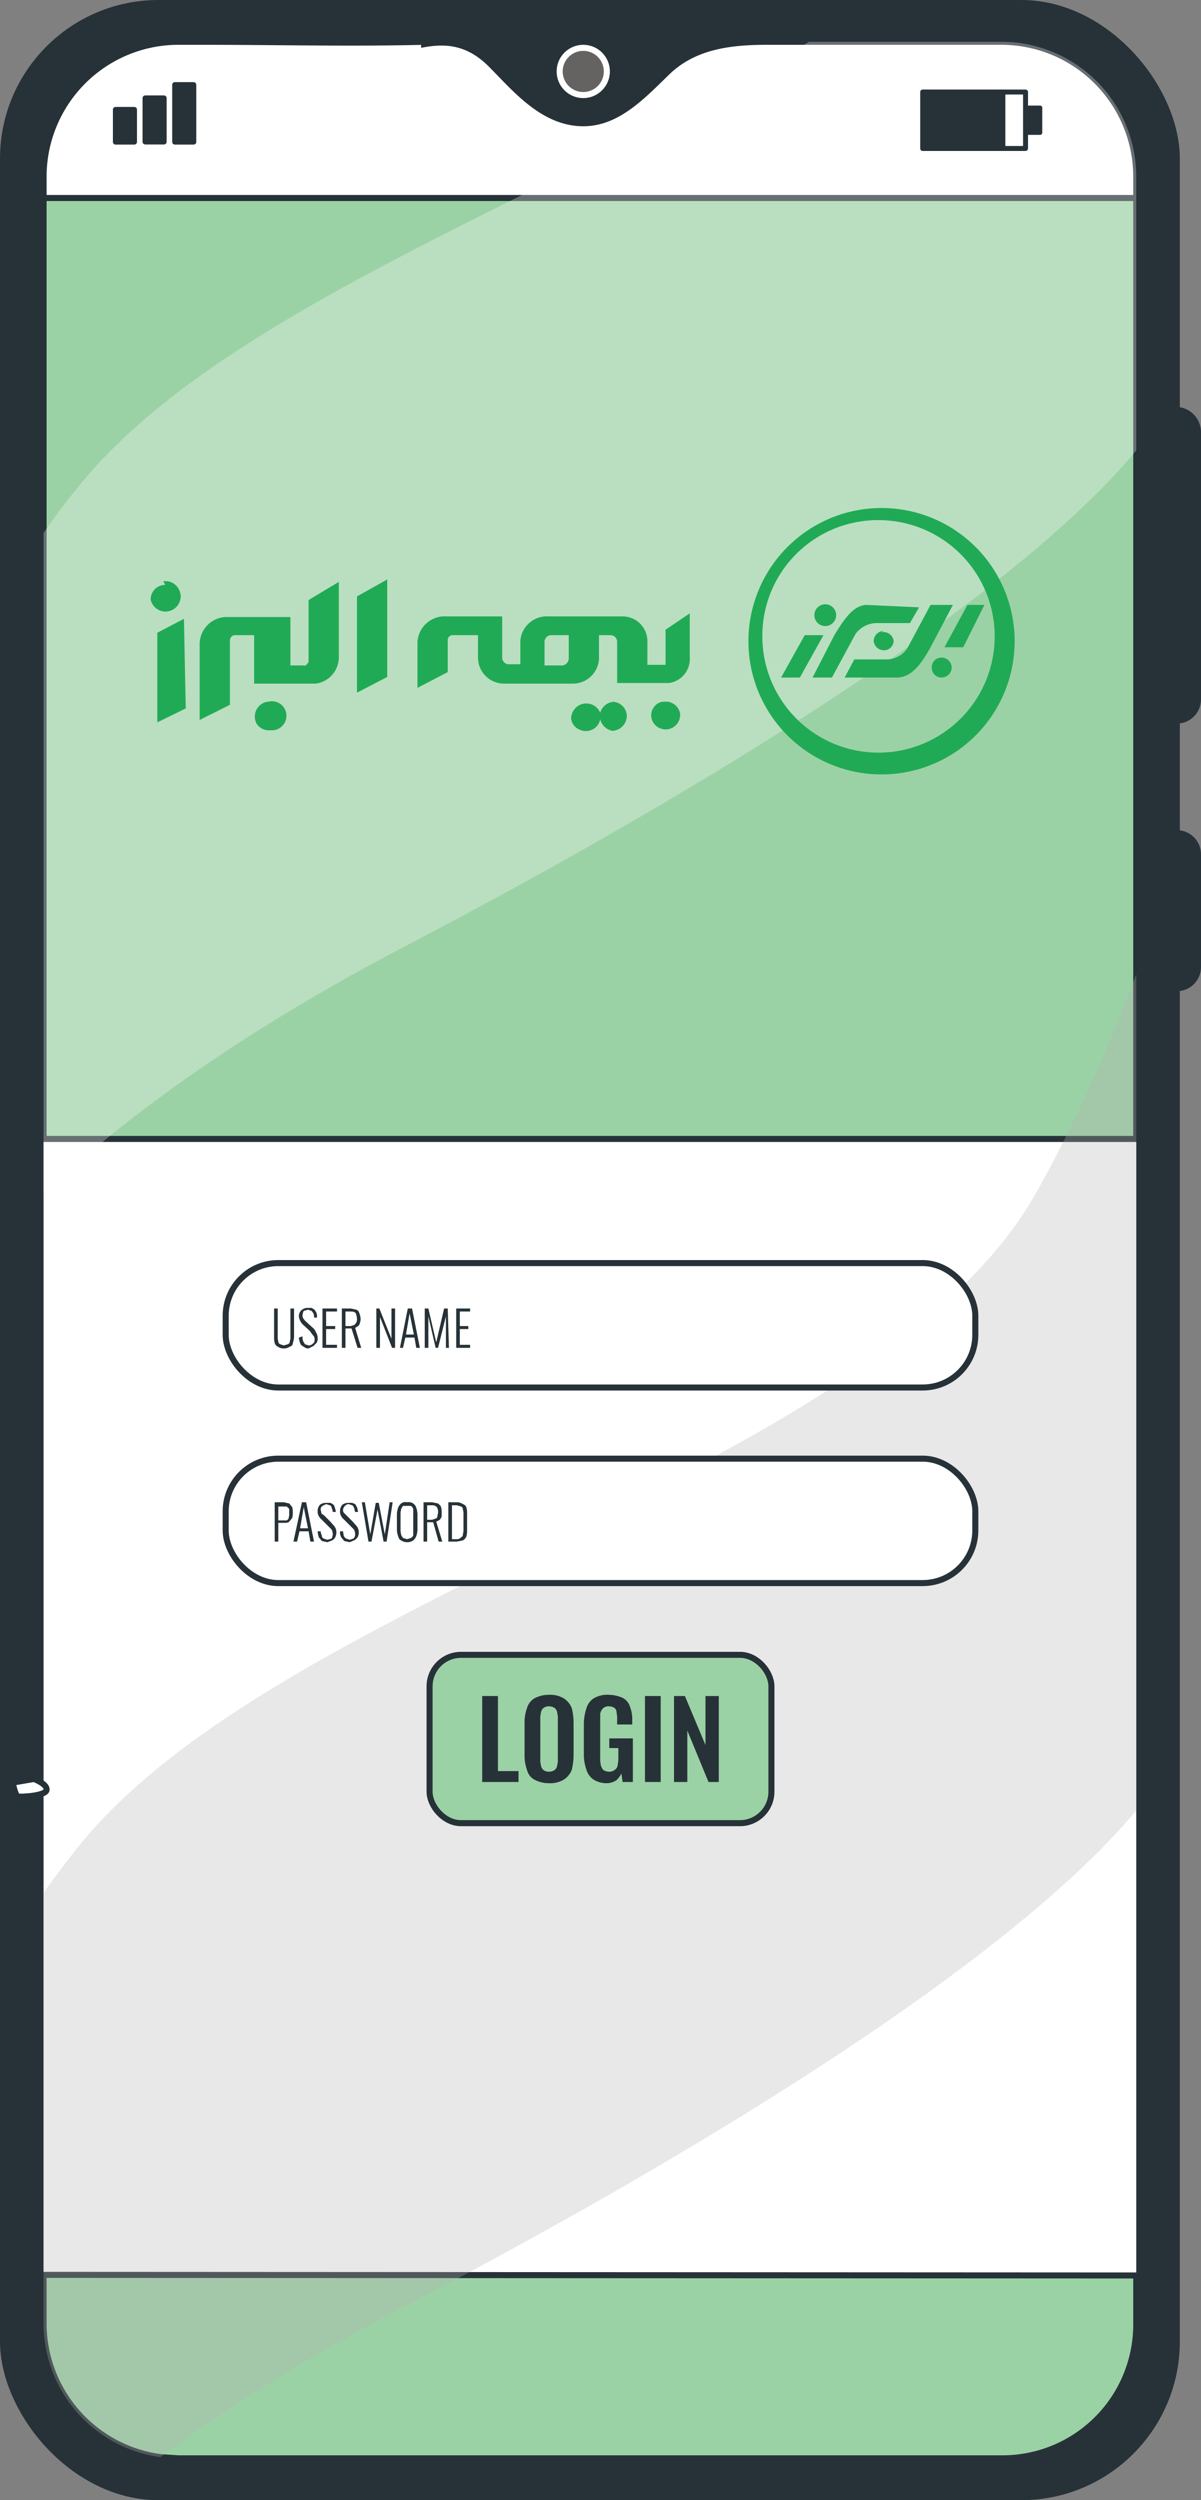 <svg xmlns="http://www.w3.org/2000/svg" id="Layer_1" data-name="Layer 1" viewBox="0 0 198.5 412.9"><rect x="0" y="0" width="198.5" height="412.9" fill="#808080" stroke="none"/><defs><style>.cls-1,.cls-10,.cls-13,.cls-9{fill:#263238}.cls-1,.cls-10,.cls-12,.cls-3,.cls-9{stroke:#263238}.cls-1{stroke-miterlimit:10}.cls-12{fill:#fff}.cls-3{fill:#9bd2a5}.cls-10,.cls-12,.cls-3,.cls-9{stroke-linecap:round;stroke-linejoin:round}.cls-9{stroke-width:.73px}.cls-10{stroke-width:.88px}.cls-14{fill:#21aa55;fill-rule:evenodd}</style></defs><rect width="194" height="411.91" x=".5" y=".5" class="cls-1" rx="25.7"/><path d="M187.8 29.2v354.6a22.1 22.1 0 0 1-22.2 22.2H29.5l-3-.2a22.3 22.3 0 0 1-19.3-22V29.2A22.3 22.3 0 0 1 29.5 6.9h4c12.2 0 24.4.3 36.7 0 0 .1-.1.2-.1.4 3.4-.6 8.6.9 11 3.3s8.3 9.1 14.2 9.7 10.9-4.3 14.9-8.3 10.5-5.1 16.6-5.1h38.7a22.3 22.3 0 0 1 22.3 22.3Z" style="fill:#fff"/><path d="M7.2 375.7v8.1a22.3 22.3 0 0 0 19.3 22l3 .2h136a22.1 22.1 0 0 0 22.3-22.1h0v-8.1ZM187.8 188.1V29.2a22.3 22.3 0 0 0-22.3-22.3h-38.7c-6.1 0-12.1.7-16.6 5.1s-8.8 8.9-14.9 8.3-10.4-5.9-14.2-9.7-7.6-3.9-11-3.3c0-.2.1-.3.1-.4-12.3.3-24.5 0-36.7 0h-4A22.3 22.3 0 0 0 7.2 29.2v158.9Z" class="cls-3"/><path d="M187.8 32.7v-3.5a22.3 22.3 0 0 0-22.3-22.3h-38.7c-6.1 0-12.1.7-16.6 5.1s-8.8 8.9-14.9 8.3-10.4-5.9-14.2-9.7-7.6-3.9-11-3.3c0-.2.1-.3.1-.4-12.3.3-24.5 0-36.7 0h-4A22.3 22.3 0 0 0 7.2 29.2v3.5Z" style="fill:#fff;stroke-miterlimit:10;stroke:#263238"/><path d="M187.8 29.2v45.2C168.3 97.8 121 128 67.1 156.2c-29.1 15.2-47.9 29.6-59.9 41V88c1.7-2.4 3.5-4.9 5.5-7.3 23.6-29.8 80.7-48.8 121-73.8h31.8a22.3 22.3 0 0 1 22.3 22.3Z" style="opacity:.3;isolation:isolate;fill:#fff"/><path d="M187.8 160.9V299c-19.5 23.4-66.8 53.6-120.7 81.8a307.3 307.3 0 0 0-40.6 25 22.3 22.3 0 0 1-19.3-22v-71.2c1.7-2.4 3.5-4.8 5.5-7.3 33-41.7 132-62.4 158.2-107.7 7-12.2 12.8-26 16.9-36.7Z" style="fill:#b5b3b3;opacity:.3;isolation:isolate"/><circle cx="96.4" cy="11.8" r="3.9" style="fill:#656262;stroke:#fff;stroke-miterlimit:10"/><path d="M194.5 119V67.7a3.7 3.7 0 0 1 3.5 3.6v44.2a3.5 3.5 0 0 1-3.5 3.5ZM194.5 163.2v-25.6a3.5 3.5 0 0 1 3.5 3.5v18.6a3.5 3.5 0 0 1-3.5 3.5Z" class="cls-1"/><path d="M152.5 15.2h17v9.32h-17z" style="fill:none;stroke-width:.82px;stroke-linejoin:round;stroke-linecap:round;stroke:#263238"/><path d="M152.5 15.2h13.3v9.32h-13.3zM169.5 17.8h2.4v4.11h-2.4z" class="cls-9"/><path d="M19.1 18.1h3.1v5.34h-3.1zM24 16.2h3.1v7.22H24zM28.9 14H32v9.44h-3.1z" class="cls-10"/><path d="M2.1 294.4s.4 2.2.9 2.3 4.6-.1 4.7-1.1-2.1-1.8-2.1-1.8Z" style="stroke-linejoin:round;fill:#fff;stroke:#263238"/><rect width="123.9" height="20.55" x="37.3" y="208.6" class="cls-12" rx="8.7"/><rect width="123.9" height="20.55" x="37.3" y="240.9" class="cls-12" rx="8.7"/><rect width="56.5" height="27.8" x="71" y="273.3" class="cls-3" rx="5.2"/><path d="M46.9 222.7a1.7 1.7 0 0 1-1-.3 1 1 0 0 1-.5-.6 3.4 3.4 0 0 1-.1-1v-4.7h.6v4.7a1.7 1.7 0 0 0 .1.7.5.5 0 0 0 .3.5l.6.2.7-.2a.5.5 0 0 0 .3-.5 1.7 1.7 0 0 0 .1-.7v-4.7h.6v4.7a3.6 3.6 0 0 1-.2 1 .6.6 0 0 1-.5.6 1.7 1.7 0 0 1-1 .3ZM51 222.7a1.1 1.1 0 0 1-.8-.3.9.9 0 0 1-.6-.6 2.9 2.9 0 0 1-.2-.9l.6-.2a2.2 2.2 0 0 0 .1.8l.3.5.6.2a.9.9 0 0 0 .7-.3c.2-.1.3-.3.3-.7a.9.9 0 0 0-.3-.7l-.5-.7-1.2-1.1a2.1 2.1 0 0 1-.4-.6 1.9 1.9 0 0 1-.2-.7 1.3 1.3 0 0 1 .4-1 1.5 1.5 0 0 1 1.1-.4h.6l.5.3.3.5a2.2 2.2 0 0 1 .1.8h-.5a1.7 1.7 0 0 0-.1-.7l-.3-.4-.6-.2-.7.2a1.9 1.9 0 0 0-.2.7.9.9 0 0 0 .1.5l.3.4 1.2 1.1a1.6 1.6 0 0 1 .6.8 1.7 1.7 0 0 1 .3 1 1.1 1.1 0 0 1-.2.8l-.5.5ZM53.3 222.6v-6.5h2.4v.5h-1.8v2.4h1.5v.5h-1.5v2.6h1.8v.5ZM56.5 222.6v-6.5H58l.9.2c.3.1.4.3.5.6a2.9 2.9 0 0 1 .2.9 1.3 1.3 0 0 1-.1.6.9.9 0 0 1-.3.6l-.5.3 1 3.3h-.6l-1-3.2h-1v3.2Zm.6-3.6h.9l.6-.2.3-.4a1.3 1.3 0 0 0 .1-.6 2.9 2.9 0 0 0-.2-.9c-.1-.2-.4-.3-.8-.3h-.9ZM62.2 222.6v-6.5h.5l2 5v-5h.6v6.5h-.5l-2-5.1v5.1ZM66.1 222.6l1.3-6.5h.7l1.3 6.5h-.6l-.3-1.7H67l-.4 1.7Zm1-2.2h1.3l-.7-3.5ZM70.2 222.6v-6.5h.6l1.3 5.6 1.3-5.6h.6l.2 6.5h-.5v-5.2l-1.3 5.2H72l-1.2-5.2v5.2ZM75.4 222.6v-6.5h2.3v.5H76v2.4h1.4v.5H76v2.6h1.7v.5ZM45.4 254.6v-6.5h1.5l.9.2.5.6a4.1 4.1 0 0 1 0 1.8l-.5.6c-.2.2-.5.2-.9.2H46v3.1Zm.6-3.5h1.4c.1-.1.3-.2.3-.4a2.2 2.2 0 0 0 .1-.8v-.7l-.4-.4H46ZM48.5 254.6l1.4-6.5h.7l1.3 6.5h-.6l-.3-1.7h-1.5l-.4 1.7Zm1.1-2.2h1.3l-.7-3.5ZM54.1 254.7l-.9-.2-.5-.6a3.6 3.6 0 0 1-.2-1h.5a1.9 1.9 0 0 0 .2.7.5.5 0 0 0 .3.5l.6.2.7-.2a1.9 1.9 0 0 0 .2-.7 1.9 1.9 0 0 0-.2-.8l-.6-.6-1.1-1.1a1.8 1.8 0 0 1-.5-.7 1.3 1.3 0 0 1-.1-.6 1.5 1.5 0 0 1 .4-1.1 1.7 1.7 0 0 1 1-.3h.7l.4.2c.2.2.3.3.3.5a2.4 2.4 0 0 1 .2.8H55a1.9 1.9 0 0 0-.2-.7c0-.2-.1-.3-.3-.4l-.6-.2-.6.3a.7.7 0 0 0-.3.6c0 .2.1.3.1.5s.2.3.4.4l1.1 1.1.7.8a1.7 1.7 0 0 1 .3 1 1.9 1.9 0 0 1-.2.8 1.2 1.2 0 0 1-.5.5ZM57.8 254.7l-.9-.2-.5-.6a1.8 1.8 0 0 1-.2-1h.5c0 .2.1.5.1.7a1 1 0 0 0 .4.5l.6.2.6-.2a.9.9 0 0 0 .3-.7 1.9 1.9 0 0 0-.2-.8l-.6-.6-1.1-1.1a1.8 1.8 0 0 1-.5-.7 1.3 1.3 0 0 1-.1-.6 1.5 1.5 0 0 1 .4-1.1 1.7 1.7 0 0 1 1-.3h.6l.5.2.3.5c.1.3.1.5.2.8h-.5c-.1-.2-.1-.5-.2-.7s-.1-.3-.3-.4l-.6-.2a1.1 1.1 0 0 0-.9.9.9.9 0 0 0 .1.5l.4.4 1.1 1.1.7.8a1.7 1.7 0 0 1 .3 1 1.9 1.9 0 0 1-.2.8c-.2.2-.3.4-.6.5ZM60.9 254.6l-1.1-6.5h.5l.9 5.3.9-5.2h.5l1 5.2.8-5.3h.5l-1 6.5h-.5l-1-5.3-1 5.3ZM67.3 254.7a1.7 1.7 0 0 1-1-.3c-.3-.1-.4-.4-.5-.7a3.6 3.6 0 0 1-.2-1V250a3.6 3.6 0 0 1 .2-1 1.8 1.8 0 0 1 .5-.7 1.2 1.2 0 0 1 1-.2 1.3 1.3 0 0 1 1.5.9 3.6 3.6 0 0 1 .2 1v2.7a3.6 3.6 0 0 1-.2 1 1.8 1.8 0 0 1-.5.7 1.7 1.7 0 0 1-1 .3Zm0-.5.6-.2a.7.7 0 0 0 .4-.5v-4.3a1 1 0 0 0-.4-.5h-1.3l-.3.5c0 .2-.1.4-.1.7v2.9c0 .3.1.5.1.7l.3.5ZM70 254.6v-6.5h1.4l1 .2c.2.2.4.3.5.6a2.8 2.8 0 0 1 .1.9v.7l-.3.5-.6.3 1 3.3h-.6l-.9-3.2h-1v3.2Zm.6-3.6h.8l.6-.2c.2-.1.3-.2.3-.4s.1-.4.1-.6a1.5 1.5 0 0 0-.2-.9 1 1 0 0 0-.8-.3h-.8ZM74.1 254.6v-6.5h1.4a1.7 1.7 0 0 1 1 .3.9.9 0 0 1 .6.6 3.4 3.4 0 0 1 .1 1v2.6a4.1 4.1 0 0 1-.1 1.1 1.3 1.3 0 0 1-.6.7l-1 .2Zm.6-.4h.8a.9.9 0 0 0 .7-.3.5.5 0 0 0 .3-.5 2.8 2.8 0 0 0 .1-.9v-2.4a2.2 2.2 0 0 0-.1-.8.5.5 0 0 0-.3-.5l-.7-.2h-.8ZM79.7 294.3v-14.2h2.6v12.4h3.4v1.8ZM90.7 294.5a5 5 0 0 1-2.4-.6 2.5 2.5 0 0 1-1.2-1.6 6.9 6.9 0 0 1-.4-2.5v-5.3a6.7 6.7 0 0 1 .4-2.4 2.8 2.8 0 0 1 1.2-1.6 5 5 0 0 1 2.4-.6 4.4 4.4 0 0 1 2.5.6 3.4 3.4 0 0 1 1.3 1.6 9.9 9.9 0 0 1 .3 2.4v5.3a10.7 10.7 0 0 1-.3 2.5 3.4 3.4 0 0 1-1.3 1.6 4.4 4.4 0 0 1-2.5.6Zm0-1.9a1.7 1.7 0 0 0 1-.3 1.2 1.2 0 0 0 .4-.8 3.4 3.4 0 0 0 .1-1v-6.6a3.4 3.4 0 0 0-.1-1 1.2 1.2 0 0 0-.4-.8 1.7 1.7 0 0 0-1-.3 1.4 1.4 0 0 0-.9.3 1.2 1.2 0 0 0-.4.8 3.4 3.4 0 0 0-.1 1v6.6a3.4 3.4 0 0 0 .1 1 1.2 1.2 0 0 0 .4.8 1.4 1.4 0 0 0 .9.3ZM100.3 294.5a4 4 0 0 1-2.2-.6 3 3 0 0 1-1.2-1.7 7.5 7.5 0 0 1-.4-2.6v-4.7a8.4 8.4 0 0 1 .4-2.7 3 3 0 0 1 1.2-1.7 4.4 4.4 0 0 1 2.5-.6 5.9 5.9 0 0 1 2.3.5 2.4 2.4 0 0 1 1.2 1.4 5.9 5.9 0 0 1 .4 2.3v.7H102v-.8a4.9 4.9 0 0 0-.1-1.2.9.9 0 0 0-.3-.7 1.7 1.7 0 0 0-1-.3 1.3 1.3 0 0 0-1 .4 2 2 0 0 0-.4.8v7.2a5.7 5.7 0 0 0 .1 1.3 2 2 0 0 0 .4.8 1.7 1.7 0 0 0 1 .3 1.4 1.4 0 0 0 .9-.3 1.1 1.1 0 0 0 .5-.9 5.7 5.7 0 0 0 .1-1.3v-1.4h-1.5v-1.6h3.9v7.2h-1.7l-.2-1.4a4.4 4.4 0 0 1-.8 1.1 3 3 0 0 1-1.6.5ZM106.6 294.3v-14.2h2.6v14.2ZM111.4 294.3v-14.2h1.8l3.4 8.1v-8.1h2.2v14.2h-1.7l-3.5-8.5v8.5Z" class="cls-13"/><path d="m56 96.1-5 3v10.2s-.4.8-.8.6H48v-8H37.4a4.5 4.5 0 0 0-4.4 4.3v12.7l5-2.5v-10.7c.1-.5.4-.8.8-.8H42v8h10.2a4.4 4.4 0 0 0 3.8-4.5ZM27 96a2.5 2.5 0 0 1 2.8 2 1.7 1.7 0 0 1 0 1 2.5 2.5 0 0 1-4.9 0 2.4 2.4 0 0 1 2.4-2.4Zm17.3 19.9a2.4 2.4 0 1 1 .4 4.7 2.4 2.4 0 0 1-2.3-1.1 2.5 2.5 0 0 1 1.7-3.6h.2Zm56.9 0a2.4 2.4 0 0 1 2.4 2.4 2.5 2.5 0 0 1-2.4 2.4 2.6 2.6 0 0 1-2-1.9 2.4 2.4 0 0 1-3.4 1.7 2.2 2.2 0 0 1-1.4-1.8 2.5 2.5 0 0 1 4.8-1 2.5 2.5 0 0 1 2.4-1.8Zm8.5 0a2.4 2.4 0 0 1 2.7 1.9 2.4 2.4 0 0 1-4.7.9 2.3 2.3 0 0 1 1.7-2.8h.3Zm-30.7-11v3.7a4.3 4.3 0 0 0 4.3 4.3h11.4a4.3 4.3 0 0 0 4.3-4.3v-3.7h1.9a1.1 1.1 0 0 1 1.1 1.1v6.8h8.6a4 4 0 0 0 3.4-4.3v-7.2l-4 2.7v5.8h-3V106a4.1 4.1 0 0 0-4-4.2H90.7a4.4 4.4 0 0 0-4.7 4v3.9h-1.8a1.1 1.1 0 0 1-1.2-1.1v-6.8h-9.2A4.5 4.5 0 0 0 69 106v7.6l5-2.6v-5.3a.8.8 0 0 1 .8-.8H79Zm15 0v3.8a1.2 1.2 0 0 1-1 1.2h-3V106a1.1 1.1 0 0 1 1.1-1.1Zm-30-9.2-5 2.8v15.9l5-2.6Zm-33.6 6.5-4.4 2.3v14.8l4.7-2.3ZM136.1 104.9H133l-3.9 7h3.1Zm3.5 7 1.6-3h5.3a4.1 4.1 0 0 0 3.5-1.9l3.8-7.1h3.7l-3.7 7c-1.8 3.3-3.4 4.9-5.4 5Zm12.3-11.6-1.5 2.6H145a4.4 4.4 0 0 0-3.6 1.8l-3.9 7.2h-3.2l3.6-7c2-3.3 3.3-4.8 5.2-5Zm11-.4h-3l-3.8 7h3.1l3.5-7Zm-26.4-.1a1.8 1.8 0 1 0 1.7 1.8 1.8 1.8 0 0 0-1.7-1.8Zm9.6 4.4a1.7 1.7 0 0 0-1.7 1.6 1.7 1.7 0 0 0 1.7 1.6 1.6 1.6 0 0 0 1.6-1.6 1.7 1.7 0 0 0-1.9-1.4h-.2Zm9.5 4.4a1.6 1.6 0 0 0-1.6 1.7 1.6 1.6 0 0 0 1.6 1.6 1.7 1.7 0 0 0 1.7-1.6 1.7 1.7 0 0 0-1.7-1.7Zm-10-24.7a22 22 0 1 1-21.9 22 22 22 0 0 1 21.9-22Zm-.4 2a19.2 19.2 0 1 1-19.2 19.2v-.2a19.1 19.1 0 0 1 19.1-19Z" class="cls-14"/></svg>